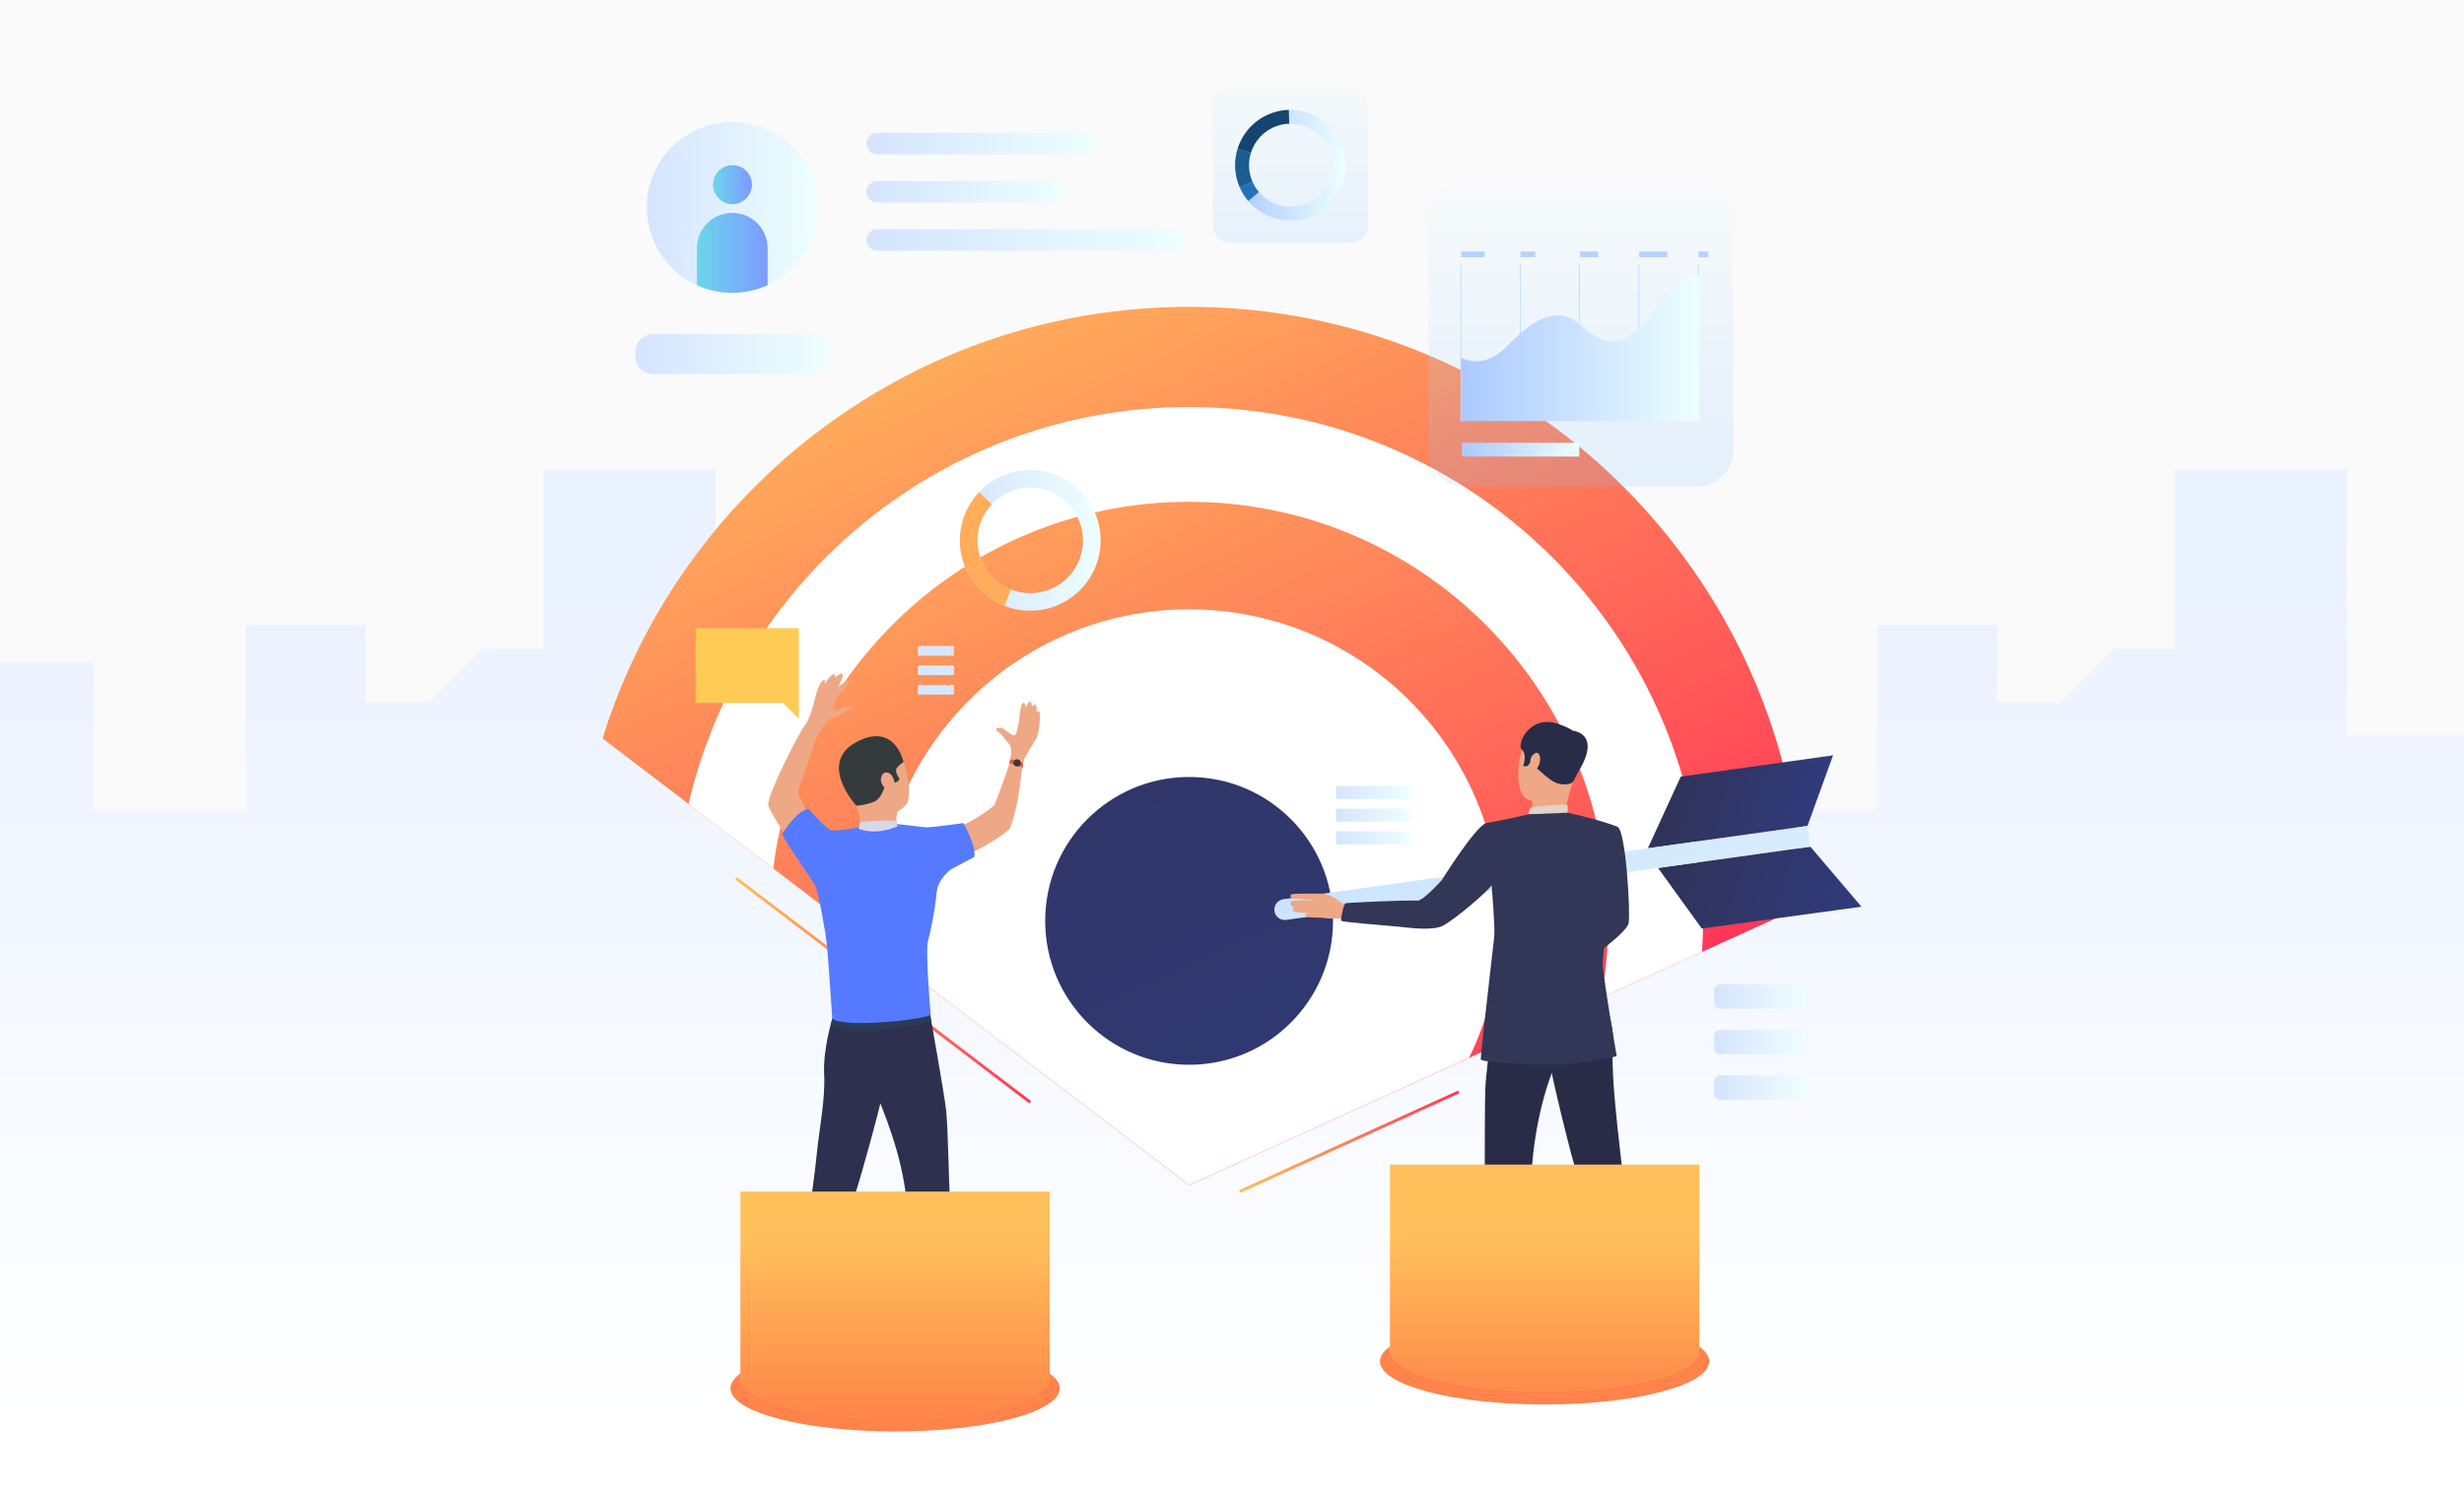<svg xmlns="http://www.w3.org/2000/svg" xmlns:xlink="http://www.w3.org/1999/xlink" id="&#x421;&#x43B;&#x43E;&#x439;_1" x="0px" y="0px" viewBox="0 0 3302.76 2000" style="enable-background:new 0 0 3302.76 2000;" xml:space="preserve"><g>	<rect style="fill:#FAFAFA;" width="3302.76" height="2000"></rect>	<defs>		<filter id="Adobe_OpacityMaskFilter" filterUnits="userSpaceOnUse" x="0" y="629.6" width="3302.76" height="1370.4">								</filter>	</defs>	<mask maskUnits="userSpaceOnUse" x="0" y="629.6" width="3302.76" height="1370.4" id="SVGID_1_">		<g style="filter:url(#Adobe_OpacityMaskFilter);">			<defs>				<filter id="Adobe_OpacityMaskFilter_1_" filterUnits="userSpaceOnUse" x="0" y="629.6" width="3302.76" height="1370.4">														</filter>			</defs>			<mask maskUnits="userSpaceOnUse" x="0" y="629.6" width="3302.76" height="1370.4" id="SVGID_1_">				<g style="filter:url(#Adobe_OpacityMaskFilter_1_);">				</g>			</mask>			<linearGradient id="SVGID_2_" gradientUnits="userSpaceOnUse" x1="1651.38" y1="717.836" x2="1651.38" y2="1908.931">				<stop offset="0" style="stop-color:#FFFFFF"></stop>				<stop offset="1" style="stop-color:#000000"></stop>			</linearGradient>			<polygon style="mask:url(#SVGID_1_);fill:url(#SVGID_2_);" points="3302.76,986.04 3302.76,2000 0,2000 0,888.28 125.4,888.28     125.4,1085.721 329.24,1085.721 329.24,837.96 490.12,837.96 490.12,942.2 573.76,942.2 646.2,869.801 728.56,869.801     728.56,629.6 958.96,629.6 958.96,986.04 1194.4,986.04 1194.4,1071.92 1285.68,1071.92 1285.68,942.28 1633.64,942.28     1633.64,1085.721 1766.721,1085.721 1766.721,888.28 1969.721,888.28 1969.721,1182.92 1981.561,1182.92 1981.561,786     2160.4,786 2160.4,888.28 2312.16,888.28 2312.16,1085.721 2515.92,1085.721 2515.92,837.96 2676.801,837.96 2676.801,942.2     2760.52,942.2 2832.961,869.801 2915.32,869.801 2915.32,629.6 3145.641,629.6 3145.641,986.04    "></polygon>		</g>	</mask>	<linearGradient id="SVGID_3_" gradientUnits="userSpaceOnUse" x1="1651.38" y1="717.836" x2="1651.38" y2="1908.931">		<stop offset="0" style="stop-color:#EAF1FF"></stop>		<stop offset="1" style="stop-color:#FFFFFF"></stop>	</linearGradient>	<polygon style="fill:url(#SVGID_3_);" points="3302.76,986.04 3302.76,2000 0,2000 0,888.28 125.4,888.28 125.4,1085.721   329.24,1085.721 329.24,837.96 490.12,837.96 490.12,942.2 573.76,942.2 646.2,869.801 728.56,869.801 728.56,629.6 958.96,629.6   958.96,986.04 1194.4,986.04 1194.4,1071.92 1285.68,1071.92 1285.68,942.28 1633.64,942.28 1633.64,1085.721 1766.721,1085.721   1766.721,888.28 1969.721,888.28 1969.721,1182.92 1981.561,1182.92 1981.561,786 2160.4,786 2160.4,888.28 2312.16,888.28   2312.16,1085.721 2515.92,1085.721 2515.92,837.96 2676.801,837.96 2676.801,942.2 2760.52,942.2 2832.961,869.801   2915.32,869.801 2915.32,629.6 3145.641,629.6 3145.641,986.04  "></polygon>	<linearGradient id="SVGID_4_" gradientUnits="userSpaceOnUse" x1="851.589" y1="474.666" x2="1111.495" y2="474.666">		<stop offset="0" style="stop-color:#D5E4FF"></stop>		<stop offset="1" style="stop-color:#EDFFFE"></stop>	</linearGradient>	<path style="fill:url(#SVGID_4_);" d="M1087.399,501.485H875.684c-13.308,0-24.095-10.788-24.095-24.095v-5.446  c0-13.308,10.788-24.095,24.095-24.095h211.715c13.308,0,24.096,10.788,24.096,24.095v5.446  C1111.495,490.697,1100.707,501.485,1087.399,501.485z"></path>	<linearGradient id="SVGID_5_" gradientUnits="userSpaceOnUse" x1="1242.592" y1="647.005" x2="1502.498" y2="647.005">		<stop offset="0" style="stop-color:#D5E4FF"></stop>		<stop offset="1" style="stop-color:#EDFFFE"></stop>	</linearGradient>	<path style="fill:url(#SVGID_5_);" d="M1478.402,673.824h-211.714c-13.308,0-24.096-10.788-24.096-24.096v-5.446  c0-13.308,10.788-24.096,24.096-24.096h211.714c13.308,0,24.096,10.788,24.096,24.096v5.446  C1502.498,663.036,1491.709,673.824,1478.402,673.824z"></path>	<linearGradient id="SVGID_6_" gradientUnits="userSpaceOnUse" x1="1712.66" y1="666.918" x2="1972.566" y2="666.918">		<stop offset="0" style="stop-color:#D5E4FF"></stop>		<stop offset="1" style="stop-color:#EDFFFE"></stop>	</linearGradient>	<path style="fill:url(#SVGID_6_);" d="M1948.471,693.736h-211.715c-13.307,0-24.096-10.788-24.096-24.096v-5.446  c0-13.308,10.789-24.096,24.096-24.096h211.715c13.309,0,24.096,10.788,24.096,24.096v5.446  C1972.566,682.948,1961.779,693.736,1948.471,693.736z"></path>	<linearGradient id="SVGID_7_" gradientUnits="userSpaceOnUse" x1="1254.246" y1="249.163" x2="1824.605" y2="1478.733">		<stop offset="0" style="stop-color:#FFC05C"></stop>		<stop offset="1" style="stop-color:#FF3857"></stop>	</linearGradient>	<path style="fill:url(#SVGID_7_);" d="M2416.838,1214.475l-135.322,61.521l-135.254,61.485l-177.113,80.544l-375.264,170.619  L1177.925,1271.9l-141.465-107.722l-113.511-86.404L807.638,989.96c104.122-335.204,416.771-578.638,786.247-578.638  C2041.822,411.322,2406.215,769.079,2416.838,1214.475z"></path>	<path style="fill:#FFFFFF;" d="M2282.75,1234.522c0,13.941-0.424,27.778-1.234,41.473l-135.254,61.485l-177.113,80.544  l-375.264,170.619L1177.925,1271.9l-141.465-107.722l-113.511-86.404c70.944-304.919,344.415-532.152,670.935-532.152  C1974.336,545.622,2282.75,854.071,2282.75,1234.522z"></path>	<linearGradient id="SVGID_8_" gradientUnits="userSpaceOnUse" x1="1247.621" y1="386.018" x2="1823.917" y2="1628.387">		<stop offset="0" style="stop-color:#FFC05C"></stop>		<stop offset="1" style="stop-color:#FF3857"></stop>	</linearGradient>	<path style="fill:url(#SVGID_8_);" d="M2155.686,1234.522c0,35.155-3.246,69.603-9.424,102.958l-177.113,80.544l-375.264,170.619  L1177.925,1271.9l-141.465-107.722c34.59-277.106,270.965-491.493,557.424-491.493  C1904.169,672.685,2155.686,924.238,2155.686,1234.522z"></path>	<path style="fill:#FFFFFF;" d="M2011.539,1234.522c0,65.827-15.248,128.123-42.391,183.502l-375.264,170.619L1177.925,1271.9  c-1.13-12.317-1.695-24.777-1.695-37.378c0-230.691,186.997-417.653,417.654-417.653S2011.539,1003.831,2011.539,1234.522z"></path>	<linearGradient id="SVGID_9_" gradientUnits="userSpaceOnUse" x1="1118.988" y1="210.722" x2="1934.658" y2="1969.13">		<stop offset="0" style="stop-color:#303257"></stop>		<stop offset="1" style="stop-color:#303B7D"></stop>	</linearGradient>	<circle style="fill:url(#SVGID_9_);" cx="1593.89" cy="1234.507" r="192.909"></circle>	<g>		<linearGradient id="SVGID_10_" gradientUnits="userSpaceOnUse" x1="866.995" y1="278.008" x2="1096.089" y2="278.008">			<stop offset="0" style="stop-color:#D5E4FF"></stop>			<stop offset="1" style="stop-color:#EDFFFE"></stop>		</linearGradient>		<path style="fill:url(#SVGID_10_);" d="M1096.089,278.008c0,46.387-27.565,86.323-67.207,104.339   c-14.424,6.56-30.46,10.208-47.34,10.208c-16.879,0-32.916-3.647-47.34-10.208c-39.643-18.016-67.207-57.952-67.207-104.339   c0-63.267,51.28-114.547,114.547-114.547S1096.089,214.741,1096.089,278.008z"></path>		<linearGradient id="SVGID_11_" gradientUnits="userSpaceOnUse" x1="955.654" y1="247.539" x2="1007.887" y2="247.539">			<stop offset="0" style="stop-color:#40CDE6"></stop>			<stop offset="1" style="stop-color:#5577FF"></stop>		</linearGradient>		<circle style="opacity:0.72;fill:url(#SVGID_11_);" cx="981.771" cy="247.538" r="26.117"></circle>		<linearGradient id="SVGID_12_" gradientUnits="userSpaceOnUse" x1="934.202" y1="338.947" x2="1028.882" y2="338.947">			<stop offset="0" style="stop-color:#40CDE6"></stop>			<stop offset="1" style="stop-color:#5577FF"></stop>		</linearGradient>		<path style="opacity:0.72;fill:url(#SVGID_12_);" d="M1028.882,332.679v49.668c-14.424,6.56-30.46,10.208-47.34,10.208   c-16.879,0-32.916-3.647-47.34-10.208v-49.668c0-26.135,21.186-47.34,47.34-47.34S1028.882,306.544,1028.882,332.679z"></path>	</g>	<linearGradient id="SVGID_13_" gradientUnits="userSpaceOnUse" x1="1161.483" y1="192.42" x2="1466.996" y2="192.42">		<stop offset="0" style="stop-color:#D5E4FF"></stop>		<stop offset="1" style="stop-color:#EDFFFE"></stop>	</linearGradient>	<path style="fill:url(#SVGID_13_);" d="M1452.516,206.899h-276.554c-7.997,0-14.479-6.482-14.479-14.479l0,0  c0-7.997,6.482-14.48,14.479-14.48h276.554c7.997,0,14.479,6.483,14.479,14.48l0,0  C1466.996,200.417,1460.513,206.899,1452.516,206.899z"></path>	<linearGradient id="SVGID_14_" gradientUnits="userSpaceOnUse" x1="1161.483" y1="257.005" x2="1426.517" y2="257.005">		<stop offset="0" style="stop-color:#D5E4FF"></stop>		<stop offset="1" style="stop-color:#EDFFFE"></stop>	</linearGradient>	<path style="fill:url(#SVGID_14_);" d="M1412.038,271.484h-236.075c-7.997,0-14.479-6.482-14.479-14.479l0,0  c0-7.997,6.482-14.48,14.479-14.48h236.075c7.997,0,14.479,6.483,14.479,14.48l0,0  C1426.517,265.002,1420.034,271.484,1412.038,271.484z"></path>	<linearGradient id="SVGID_15_" gradientUnits="userSpaceOnUse" x1="1161.483" y1="321.589" x2="1587.519" y2="321.589">		<stop offset="0" style="stop-color:#D5E4FF"></stop>		<stop offset="1" style="stop-color:#EDFFFE"></stop>	</linearGradient>	<path style="fill:url(#SVGID_15_);" d="M1573.039,336.068h-397.077c-7.997,0-14.479-6.482-14.479-14.479l0,0  c0-7.996,6.482-14.479,14.479-14.479h397.077c7.997,0,14.479,6.483,14.479,14.479l0,0  C1587.519,329.586,1581.036,336.068,1573.039,336.068z"></path>	<g>		<g>			<linearGradient id="SVGID_16_" gradientUnits="userSpaceOnUse" x1="2297.67" y1="1335.904" x2="2419.842" y2="1335.904">				<stop offset="0" style="stop-color:#D5E4FF"></stop>				<stop offset="1" style="stop-color:#EDFFFE"></stop>			</linearGradient>			<path style="fill:url(#SVGID_16_);" d="M2411.734,1352.193h-105.957c-4.478,0-8.107-3.631-8.107-8.108v-16.362    c0-4.479,3.63-8.108,8.107-8.108h105.957c4.478,0,8.107,3.63,8.107,8.108v16.362    C2419.842,1348.563,2416.212,1352.193,2411.734,1352.193z"></path>		</g>	</g>	<g>		<g>			<linearGradient id="SVGID_17_" gradientUnits="userSpaceOnUse" x1="2297.67" y1="1396.902" x2="2419.842" y2="1396.902">				<stop offset="0" style="stop-color:#D5E4FF"></stop>				<stop offset="1" style="stop-color:#EDFFFE"></stop>			</linearGradient>			<path style="fill:url(#SVGID_17_);" d="M2411.734,1413.191h-105.957c-4.478,0-8.107-3.63-8.107-8.108v-16.362    c0-4.479,3.63-8.108,8.107-8.108h105.957c4.478,0,8.107,3.63,8.107,8.108v16.362    C2419.842,1409.562,2416.212,1413.191,2411.734,1413.191z"></path>		</g>	</g>	<g>		<g>			<linearGradient id="SVGID_18_" gradientUnits="userSpaceOnUse" x1="2297.67" y1="1457.9" x2="2419.842" y2="1457.9">				<stop offset="0" style="stop-color:#D5E4FF"></stop>				<stop offset="1" style="stop-color:#EDFFFE"></stop>			</linearGradient>			<path style="fill:url(#SVGID_18_);" d="M2411.734,1474.189h-105.957c-4.478,0-8.107-3.63-8.107-8.108v-16.362    c0-4.479,3.63-8.108,8.107-8.108h105.957c4.478,0,8.107,3.63,8.107,8.108v16.362    C2419.842,1470.56,2416.212,1474.189,2411.734,1474.189z"></path>		</g>	</g>	<linearGradient id="SVGID_19_" gradientUnits="userSpaceOnUse" x1="1729.714" y1="357.896" x2="1729.714" y2="66.802">		<stop offset="0" style="stop-color:#80C0FF"></stop>		<stop offset="1" style="stop-color:#EDFFFE"></stop>	</linearGradient>	<path style="opacity:0.18;fill:url(#SVGID_19_);" d="M1810.67,325.367h-161.91c-12.698,0-22.992-10.293-22.992-22.991v-161.91  c0-12.697,10.294-22.991,22.992-22.991h161.91c12.697,0,22.99,10.294,22.99,22.991v161.91  C1833.66,315.074,1823.367,325.367,1810.67,325.367z"></path>	<g>		<g>			<g>				<linearGradient id="SVGID_20_" gradientUnits="userSpaceOnUse" x1="1655.564" y1="221.422" x2="1803.868" y2="221.422">					<stop offset="0" style="stop-color:#ABC9FF"></stop>					<stop offset="1" style="stop-color:#EDFFFE"></stop>				</linearGradient>				<path style="fill:url(#SVGID_20_);" d="M1799.518,196.457c-11.1-31.034-40.758-50.095-72.018-49.155     c-7.568,0.228-15.229,1.627-22.747,4.316c-22.769,8.144-39.097,26.281-45.804,47.706c-4.648,14.85-4.679,31.278,0.966,47.06     c0.56,1.57,1.171,3.114,1.825,4.622c2.969,6.835,6.864,13.019,11.491,18.453c19.398,22.807,51.588,32.444,81.45,21.767     C1793.23,277.435,1813.305,235.009,1799.518,196.457z M1748.433,273.754c-22.39,8.008-46.521,0.781-61.065-16.315     c-3.467-4.075-6.391-8.711-8.613-13.837c-0.492-1.133-0.949-2.289-1.371-3.466c-4.231-11.831-4.207-24.149-0.723-35.28     c5.028-16.066,17.268-29.665,34.34-35.769c5.635-2.016,11.379-3.064,17.053-3.237c23.435-0.707,45.674,13.585,53.996,36.853     C1792.387,231.606,1777.336,263.416,1748.433,273.754z"></path>			</g>		</g>		<g>			<g>				<path style="fill:#15456E;" d="M1676.66,204.855l-17.711-5.531c6.707-21.426,23.035-39.563,45.804-47.706     c7.518-2.689,15.179-4.088,22.747-4.316l0.553,18.547c-5.674,0.173-11.418,1.222-17.053,3.237     C1693.928,175.19,1681.688,188.789,1676.66,204.855z"></path>			</g>		</g>		<g>			<g>				<path style="fill:#1B5C91;" d="M1678.754,243.602l-17.014,7.404c-0.654-1.508-1.266-3.052-1.825-4.622     c-5.645-15.781-5.614-32.21-0.966-47.06l17.711,5.531c-3.484,11.131-3.509,23.449,0.723,35.28     C1677.805,241.313,1678.262,242.469,1678.754,243.602z"></path>			</g>		</g>		<g>			<g>				<path style="fill:#2273B5;" d="M1673.231,269.459c-4.627-5.435-8.522-11.618-11.491-18.453l17.014-7.404     c2.223,5.126,5.146,9.762,8.613,13.837L1673.231,269.459z"></path>			</g>		</g>	</g>	<g>		<polygon style="fill:#FFCB55;" points="932.441,842.154 1070.805,842.154 1070.805,942.442 1070.805,963.566 1049.682,942.442    932.441,942.442   "></polygon>	</g>	<g>		<g>			<g>				<linearGradient id="SVGID_21_" gradientUnits="userSpaceOnUse" x1="1286.642" y1="724.455" x2="1475.253" y2="724.455">					<stop offset="0" style="stop-color:#D5E4FF"></stop>					<stop offset="1" style="stop-color:#EDFFFE"></stop>				</linearGradient>				<path style="fill:url(#SVGID_21_);" d="M1421.27,639.232c-37.891-17.928-81.705-8.397-108.972,20.561     c-6.601,7.011-12.232,15.159-16.576,24.338c-13.152,27.801-11.526,58.794,1.711,84.095c9.173,17.535,23.921,32.336,43.19,41.453     c1.915,0.907,3.853,1.747,5.797,2.515c8.817,3.477,17.881,5.535,26.93,6.261c37.956,3.064,75.571-17.216,92.824-53.674     C1488.442,717.711,1468.338,661.503,1421.27,639.232z M1444.842,754.688c-12.933,27.336-41.135,42.539-69.59,40.245     c-6.782-0.547-13.581-2.087-20.19-4.699c-1.459-0.576-2.911-1.204-4.349-1.884c-14.445-6.834-25.501-17.934-32.378-31.077     c-9.927-18.972-11.148-42.208-1.285-63.05c3.255-6.88,7.478-12.99,12.425-18.248c20.438-21.71,53.292-28.857,81.702-15.417     C1446.467,677.256,1461.538,719.398,1444.842,754.688z"></path>			</g>		</g>		<g>			<g>				<path style="fill:#FFAD5B;" d="M1318.335,757.273l-20.902,10.954c-13.237-25.301-14.863-56.294-1.711-84.095     c4.344-9.179,9.975-17.327,16.576-24.338l17.178,16.182c-4.947,5.258-9.17,11.368-12.425,18.248     C1307.187,715.065,1308.408,738.301,1318.335,757.273z"></path>			</g>		</g>		<g>			<g>				<path style="fill:#FFAD5B;" d="M1355.062,790.233l-8.641,21.96c-1.944-0.768-3.882-1.608-5.797-2.515     c-19.269-9.116-34.017-23.918-43.19-41.453l20.902-10.954c6.876,13.143,17.933,24.243,32.378,31.077     C1352.151,789.03,1353.603,789.658,1355.062,790.233z"></path>			</g>		</g>	</g>	<linearGradient id="SVGID_22_" gradientUnits="userSpaceOnUse" x1="1790.994" y1="1123.239" x2="1889.881" y2="1123.239">		<stop offset="0" style="stop-color:#D5E4FF"></stop>		<stop offset="1" style="stop-color:#EDFFFE"></stop>	</linearGradient>	<rect x="1790.994" y="1114.479" style="fill:url(#SVGID_22_);" width="98.887" height="17.518"></rect>	<linearGradient id="SVGID_23_" gradientUnits="userSpaceOnUse" x1="1790.994" y1="1092.83" x2="1889.881" y2="1092.83">		<stop offset="0" style="stop-color:#D5E4FF"></stop>		<stop offset="1" style="stop-color:#EDFFFE"></stop>	</linearGradient>	<rect x="1790.994" y="1084.07" style="fill:url(#SVGID_23_);" width="98.887" height="17.519"></rect>	<linearGradient id="SVGID_24_" gradientUnits="userSpaceOnUse" x1="1790.994" y1="1062.42" x2="1889.881" y2="1062.42">		<stop offset="0" style="stop-color:#D5E4FF"></stop>		<stop offset="1" style="stop-color:#EDFFFE"></stop>	</linearGradient>	<rect x="1790.994" y="1053.66" style="fill:url(#SVGID_24_);" width="98.887" height="17.52"></rect>	<rect x="1230.302" y="891.994" style="fill:#D8E7FF;" width="48.347" height="13.027"></rect>	<rect x="1230.302" y="918.048" style="fill:#D8E7FF;" width="48.347" height="13.027"></rect>	<rect x="1230.302" y="865.94" style="fill:#D8E7FF;" width="48.347" height="13.027"></rect>	<g>		<linearGradient id="SVGID_25_" gradientUnits="userSpaceOnUse" x1="985.38" y1="1327.57" x2="1382.158" y2="1327.57">			<stop offset="0" style="stop-color:#FFC05C"></stop>			<stop offset="1" style="stop-color:#FF3857"></stop>		</linearGradient>		<polygon style="fill:url(#SVGID_25_);" points="1379.736,1479.306 985.38,1179.018 987.802,1175.835 1382.158,1476.122   "></polygon>	</g>	<g>		<linearGradient id="SVGID_26_" gradientUnits="userSpaceOnUse" x1="1660.736" y1="1530.535" x2="1956.359" y2="1530.535">			<stop offset="0" style="stop-color:#FFC05C"></stop>			<stop offset="1" style="stop-color:#FF3857"></stop>		</linearGradient>		<polygon style="fill:url(#SVGID_26_);" points="1662.393,1599.184 1660.736,1595.544 1954.703,1461.886 1956.359,1465.526   "></polygon>	</g>	<g>		<linearGradient id="SVGID_27_" gradientUnits="userSpaceOnUse" x1="2118.746" y1="629.891" x2="2118.746" y2="221.86">			<stop offset="0" style="stop-color:#80C0FF"></stop>			<stop offset="1" style="stop-color:#EDFFFE"></stop>		</linearGradient>		<path style="opacity:0.18;fill:url(#SVGID_27_);" d="M2275,652.111h-312.508c-26.516,0-48.01-21.494-48.01-48.01V291.594   c0-26.515,21.494-48.01,48.01-48.01H2275c26.516,0,48.01,21.495,48.01,48.01v312.508   C2323.01,630.617,2301.516,652.111,2275,652.111z"></path>		<g>			<g>				<linearGradient id="SVGID_28_" gradientUnits="userSpaceOnUse" x1="1957.688" y1="459.521" x2="1959.326" y2="459.521">					<stop offset="0" style="stop-color:#ABC9FF"></stop>					<stop offset="1" style="stop-color:#EDFFFE"></stop>				</linearGradient>				<rect x="1957.688" y="354.579" style="fill:url(#SVGID_28_);" width="1.638" height="209.884"></rect>			</g>			<g>				<linearGradient id="SVGID_29_" gradientUnits="userSpaceOnUse" x1="2037.258" y1="459.521" x2="2038.895" y2="459.521">					<stop offset="0" style="stop-color:#ABC9FF"></stop>					<stop offset="1" style="stop-color:#EDFFFE"></stop>				</linearGradient>				<rect x="2037.258" y="354.579" style="fill:url(#SVGID_29_);" width="1.637" height="209.884"></rect>			</g>			<g>				<linearGradient id="SVGID_30_" gradientUnits="userSpaceOnUse" x1="2116.828" y1="459.521" x2="2118.465" y2="459.521">					<stop offset="0" style="stop-color:#ABC9FF"></stop>					<stop offset="1" style="stop-color:#EDFFFE"></stop>				</linearGradient>				<rect x="2116.828" y="354.579" style="fill:url(#SVGID_30_);" width="1.637" height="209.884"></rect>			</g>			<g>				<linearGradient id="SVGID_31_" gradientUnits="userSpaceOnUse" x1="2196.396" y1="459.521" x2="2198.033" y2="459.521">					<stop offset="0" style="stop-color:#ABC9FF"></stop>					<stop offset="1" style="stop-color:#EDFFFE"></stop>				</linearGradient>				<rect x="2196.396" y="354.579" style="fill:url(#SVGID_31_);" width="1.637" height="209.884"></rect>			</g>			<g>				<linearGradient id="SVGID_32_" gradientUnits="userSpaceOnUse" x1="2275.967" y1="459.521" x2="2277.604" y2="459.521">					<stop offset="0" style="stop-color:#ABC9FF"></stop>					<stop offset="1" style="stop-color:#EDFFFE"></stop>				</linearGradient>				<rect x="2275.967" y="354.579" style="fill:url(#SVGID_32_);" width="1.637" height="209.884"></rect>			</g>		</g>		<linearGradient id="SVGID_33_" gradientUnits="userSpaceOnUse" x1="1958.508" y1="467.022" x2="2277.604" y2="467.022">			<stop offset="0" style="stop-color:#ABC9FF"></stop>			<stop offset="1" style="stop-color:#EDFFFE"></stop>		</linearGradient>		<path style="fill:url(#SVGID_33_);" d="M1958.508,479.362c0,0,29.492,17.871,60.828-14.467   c31.336-32.338,65.131-57.868,97.081-30.637c31.95,27.232,51.612,34.041,83.563,3.404c31.951-30.636,29.492-68.08,77.623-68.08   v194.881h-319.096V479.362z"></path>		<rect x="1958.508" y="337.097" style="fill:#B6D2FF;" width="31.547" height="7.64"></rect>		<rect x="2038.076" y="337.097" style="fill:#B6D2FF;" width="19.773" height="7.64"></rect>		<rect x="2117.646" y="337.097" style="fill:#B6D2FF;" width="24.368" height="7.64"></rect>		<rect x="2197.215" y="337.097" style="fill:#B6D2FF;" width="37.556" height="7.64"></rect>		<rect x="2276.785" y="337.097" style="fill:#B6D2FF;" width="13.095" height="7.64"></rect>		<linearGradient id="SVGID_34_" gradientUnits="userSpaceOnUse" x1="1959.326" y1="602.83" x2="2116.828" y2="602.83">			<stop offset="0" style="stop-color:#ABC9FF"></stop>			<stop offset="1" style="stop-color:#EDFFFE"></stop>		</linearGradient>		<rect x="1959.326" y="593.633" style="fill:url(#SVGID_34_);" width="157.502" height="18.394"></rect>	</g>	<g>					<linearGradient id="SVGID_35_" gradientUnits="userSpaceOnUse" x1="3485.669" y1="-344.663" x2="3688.339" y2="-344.663" gradientTransform="matrix(0.959 0.284 -0.284 0.959 -1204.537 387.038)">			<stop offset="0" style="stop-color:#303257"></stop>			<stop offset="1" style="stop-color:#303B7D"></stop>		</linearGradient>		<polygon style="fill:url(#SVGID_35_);" points="2422.721,1107.287 2457.023,1012.59 2252.908,1041.119 2208.758,1137.192   "></polygon>					<linearGradient id="SVGID_36_" gradientUnits="userSpaceOnUse" x1="3506.225" y1="-240.343" x2="3782.479" y2="-240.343" gradientTransform="matrix(0.959 0.284 -0.284 0.959 -1204.537 387.038)">			<stop offset="0" style="stop-color:#303257"></stop>			<stop offset="1" style="stop-color:#303B7D"></stop>		</linearGradient>		<polygon style="fill:url(#SVGID_36_);" points="2281.068,1244.769 2222.391,1163.559 2426.598,1135.017 2495.122,1215.532   "></polygon>		<linearGradient id="SVGID_37_" gradientUnits="userSpaceOnUse" x1="1780.89" y1="551.442" x2="2275.348" y2="1617.387">			<stop offset="0" style="stop-color:#ABC9FF"></stop>			<stop offset="1" style="stop-color:#EDFFFE"></stop>		</linearGradient>		<path style="fill:url(#SVGID_37_);" d="M1724.171,1233.195l702.427-98.178l-3.877-27.73l-702.746,98.223l0,0   c-7.528,1.188-12.747,8.207-11.684,15.785c1.063,7.57,8,12.851,15.559,11.928l0.002,0.018l0.176-0.025   c0.024-0.002,0.049,0.002,0.072-0.002C1724.125,1233.209,1724.146,1233.199,1724.171,1233.195z"></path>	</g>	<g>		<ellipse style="fill:#FF834A;" cx="1199.775" cy="1861.166" rx="220.667" ry="57.79"></ellipse>		<ellipse style="fill:#FFB796;" cx="1199.775" cy="1846.929" rx="207.329" ry="54.297"></ellipse>		<g>			<g>				<g>					<path style="fill:#EEA886;" d="M1215.885,1077.056c0,0,8.793-15.388-5.152-56.625c-13.486-39.882-60.169-36.267-75.005-10.715      c-14.837,25.552-9.825,41.422,12.017,70.271C1169.587,1108.834,1206.819,1090.243,1215.885,1077.056z"></path>				</g>			</g>			<g>				<g>					<path style="fill:#EEA886;" d="M1107.454,1786.549c0,0-2.31,16.937-2.599,19.48c-0.289,2.543-25.697-1.499-25.697-1.499      l-2.058-20.163C1077.1,1784.367,1104.278,1784.16,1107.454,1786.549z"></path>				</g>			</g>			<g>				<g>					<path style="fill:#414773;" d="M1105.125,1803.875c0,0,8.05,10.205,15.837,14.652c7.786,4.449,20.022,6.211,24.626,10.814      c3.324,3.324,12.105,17.633-20.234,17.344c-32.337-0.289-47.93,2.021-51.394-3.464c-3.465-5.487,5.013-40.494,5.013-40.494      S1086.889,1804.96,1105.125,1803.875z"></path>				</g>			</g>			<g>				<g>					<path style="fill:#EEA886;" d="M1283.386,1786.549c0,0-2.31,16.937-2.598,19.48c-0.289,2.543-25.698-1.499-25.698-1.499      l-2.057-20.163C1253.032,1784.367,1280.209,1784.16,1283.386,1786.549z"></path>				</g>			</g>			<g>				<g>					<path style="fill:#414773;" d="M1281.057,1803.875c0,0,8.051,10.205,15.836,14.652c7.788,4.449,36.44,8.103,41.044,12.707      c3.324,3.323,8.852,16.702-36.65,15.451c-32.328-0.889-47.931,2.021-51.396-3.464c-3.465-5.487,5.014-40.494,5.014-40.494      S1264.951,1804.516,1281.057,1803.875z"></path>				</g>			</g>			<g>				<g>					<path style="fill:#2D314F;" d="M1116.008,1364.854c0,0-13.028,40.484-11.312,75.373c1.715,34.889-6.737,73.066-10.191,109.512      c-3.852,40.631-19.615,136.819-20.187,158.554c-0.572,21.733,2.447,91.134,2.447,91.134l31.554,0.763      c0,0,26.502-168.161,33.365-185.32c6.863-17.158,40.9-139.482,42.044-153.209      C1184.872,1447.934,1116.008,1364.854,1116.008,1364.854z"></path>				</g>			</g>			<g>				<g>					<path style="fill:#2D314F;" d="M1246.837,1360.639c0,0,19.155,107.044,21.443,128.397s3.813,103.336,4.958,116.683      c1.144,13.346,7.626,174.643,13.727,194.471h-35.183c0,0-36.123-117.258-36.123-172.736s-23.924-120.609-39.367-157.214      c-15.442-36.604-50.792-37.471-60.284-105.385C1116.008,1364.854,1233.985,1339.099,1246.837,1360.639z"></path>				</g>			</g>			<g>				<g>					<path style="fill:#EEA886;" d="M1203.123,1087.943c0,0-3.969,11.551,0,19.794c3.97,8.243-50.708,3.297-50.708,3.297      s2.473-17.035-4.671-31.048C1140.601,1065.974,1203.123,1087.943,1203.123,1087.943z"></path>				</g>			</g>			<g>				<g>					<path style="fill:#2B3B57;" d="M1113.472,1373.674c0,0,19.663,20.199,135.125-3.146l-1.759-9.89l-131.258,4.941      L1113.472,1373.674z"></path>				</g>			</g>			<g>				<g>					<path style="fill:#EEA886;" d="M1211.397,1110.413c0,0,20.195,2.061,25.965,3.159c5.77,1.1,44.608-6.945,52.575-7.769      c7.969-0.825,41.942-24.104,43.041-26.851c1.1-2.748,20.67-52.3,21.77-63.016s19.063-5.185,17.522,2.201      c-2.881,13.811-6.582,47.341-8.609,57.06c-2.189,10.493-8.059,34.259-11.357,37.184c-3.297,2.925-33.887,26.194-63.836,36.085      c-29.949,9.893-52.492,24.454-52.492,24.454h-147.596c0,0-57.409-82.063-58.646-94.426      c-1.235-12.364,40.1-94.54,48.343-104.843c8.242-10.303,20.165,3.364,20.165,3.364s-24.699,72.466-27.996,82.769      c-3.297,10.304,28.728,55.574,37.521,55.711c8.792,0.138,31.368-2.748,41.397-3.16c10.029-0.412,20.607-4.808,20.607-4.808      L1211.397,1110.413z"></path>				</g>			</g>			<g>				<g>					<path style="fill:#557AFF;" d="M1275.004,1165.228c0,0-18.068,12.013-19.716,32.618c-1.648,20.606-8.242,53.164-11.539,64.291      c-3.297,11.128,2.885,91.903,3.709,97.673c0.825,5.771-114.211,19.479-131.878,5.771c0,0-4.946-75.419-7.006-96.85      c-2.061-21.43-11.951-73.356-15.249-80.363c-3.297-7.006-43.272-63.08-44.921-70.474c0,0,20.681-32.97,35.517-33.382      c0,0,23.565,27.613,31.246,28.85c7.682,1.236,54.776-7.395,54.782-7.466c0,0,5.14,6.999,32.464-1.243      c0,0,32.542,3.671,37.833,4.348c6.411,0.817,50.968-5.594,50.968-5.594s17.876,30.187,14.746,45.428L1275.004,1165.228z"></path>				</g>			</g>			<g>				<g>					<path style="fill:#EEA886;" d="M1353.714,1022.377c0,0,4.035-19.1-0.824-24.584c-2.765-3.12-9.413-11.387-10.02-12.601      c-0.607-1.215-7.743-5.313-7.743-7.287c0-1.974,6.984-4.403,13.057,1.214c6.073,5.617,9.868,6.832,12.296,6.225      c2.43-0.607,5.922-20.798,6.226-25.808c0.303-5.01,2.236-18.218,5.369-17.307c3.132,0.911,2.98,6.68,2.98,6.68      s3.644-10.02,6.073-8.046c2.429,1.973,2.125,6.831,2.125,6.831s4.555-5.617,5.769-1.519c1.214,4.1,0,7.743,0,7.743      s4.706-2.58,5.01,3.795c0.304,6.376-1.366,25.049-4.706,31.729c-3.34,6.68-15.841,24.151-17.333,30.977      C1370.501,1027.245,1353.714,1022.377,1353.714,1022.377z"></path>				</g>			</g>			<g>				<g>					<path style="fill:#EEA886;" d="M1094.217,988.833c0,0,13.732-23.082,18.403-25.143s11.265-3.229,17.036-7.35      c5.77-4.122,13.395-7.556,12.982-8.93c-0.412-1.374-7.212-0.824-14.495,2.335c-7.28,3.16-10.475,1.633-11.162-0.016      c-0.687-1.649,3.882-13.287,6.08-16.035c2.198-2.747,17.86-18.5,15.249-20.835c-2.61-2.336-12.776,6.318-14.425,8.105      c0,0,8.106-17.036,4.946-17.86c-3.16-0.824-9.067,5.221-9.067,5.221s0.687-14.563-14.975,9.067c0,0,3.297-7.831-1.511-5.221      c-4.809,2.61-9.479,17.31-10.991,24.729c-1.511,7.418-8.366,31.051-14.211,36.751      C1072.23,979.352,1094.217,988.833,1094.217,988.833z"></path>				</g>			</g>			<g>				<g>					<path style="fill:#353A3D;" d="M1147.745,1079.986c0,0,7.236,0.639,22.623-4.673c15.387-5.313,16.535-32.218,19.861-29.031      c6.79,6.503,13.202,2.015,15.766-1.832c0,0-7.51-9.892-4.03-14.654s9.146-8.238,9.146-8.238s-10.822-52.16-60.069-28.397      C1093.342,1021.004,1147.745,1079.986,1147.745,1079.986z"></path>				</g>			</g>			<g>				<g>					<path style="fill:#D4D8E8;" d="M1203.123,1107.737l-1.735-7.54c0,0-31.433-0.639-48.583,1.848l-1.805,9.012      C1151,1111.057,1172.959,1121.017,1203.123,1107.737z"></path>				</g>			</g>			<g>				<g>					<path style="fill:#EEA886;" d="M1195.371,1039.688c-2.856-4.744-13.413-7.944-14.654,5.495      c-0.961,10.419,18.867,21.798,19.05,12.09C1199.95,1047.564,1197.271,1042.845,1195.371,1039.688z"></path>				</g>			</g>			<g>				<g>					<path style="fill:#E55353;" d="M1354.406,1018.041c0,0,11.398,0.277,16.898,5.248c0,0,0.36,3.154-0.917,5.643      c0,0-9.831-4.586-17.369-5.445C1353.019,1023.486,1353.085,1019.362,1354.406,1018.041z"></path>				</g>			</g>			<g>				<g>					<circle style="fill:#353A3D;" cx="1363.34" cy="1022.764" r="4.877"></circle>				</g>			</g>		</g>		<defs>							<filter id="Adobe_OpacityMaskFilter_2_" filterUnits="userSpaceOnUse" x="992.446" y="1597.363" width="414.658" height="303.862">											</filter>		</defs>		<mask maskUnits="userSpaceOnUse" x="992.446" y="1597.363" width="414.658" height="303.862" id="SVGID_38_">			<g style="filter:url(#Adobe_OpacityMaskFilter_2_);">				<defs>											<filter id="Adobe_OpacityMaskFilter_3_" filterUnits="userSpaceOnUse" x="992.446" y="1597.363" width="414.658" height="303.862">																	</filter>				</defs>				<mask maskUnits="userSpaceOnUse" x="992.446" y="1597.363" width="414.658" height="303.862" id="SVGID_38_">					<g style="filter:url(#Adobe_OpacityMaskFilter_3_);">					</g>				</mask>									<linearGradient id="SVGID_39_" gradientUnits="userSpaceOnUse" x1="-5888.093" y1="1656.239" x2="-5888.093" y2="2105.721" gradientTransform="matrix(-1 0 0 1 -4688.317 0)">					<stop offset="0" style="stop-color:#000000"></stop>					<stop offset="1" style="stop-color:#FFFFFF"></stop>				</linearGradient>				<path style="mask:url(#SVGID_38_);fill:url(#SVGID_39_);" d="M1407.104,1597.363v249.566c0,29.986-92.824,54.296-207.33,54.296     s-207.329-24.31-207.329-54.296v-249.566H1407.104z"></path>			</g>		</mask>					<linearGradient id="SVGID_40_" gradientUnits="userSpaceOnUse" x1="-5888.093" y1="1656.239" x2="-5888.093" y2="2105.721" gradientTransform="matrix(-1 0 0 1 -4688.317 0)">			<stop offset="0" style="stop-color:#FFC05C"></stop>			<stop offset="1" style="stop-color:#FF5338"></stop>		</linearGradient>		<path style="fill:url(#SVGID_40_);" d="M1407.104,1597.363v249.566c0,29.986-92.824,54.296-207.33,54.296   s-207.329-24.31-207.329-54.296v-249.566H1407.104z"></path>	</g>	<g>		<g>			<path style="fill:#EEA886;" d="M1808.457,1213.771c0,0-10.031-1.864-15.115-7.024c-5.086-5.161-18.721-8.9-23.104-8.783    c-4.384,0.118-36.599-0.551-39.318,1.158c-2.72,1.708-0.422,5.592,2.795,5.565c3.219-0.026,32.999,2.277,32.999,2.277    s-33.06-0.714-35.288,1.267s-2.204,6.092,2.303,7.517c0,0-3.393,6.792,4.711,7.381l16.152,1.228c0,0-8.556,0.873-3.09,4.39    c2.906,1.87,21.396,1.062,25.038,2.074s25.985,0.467,25.985,0.467L1808.457,1213.771z"></path>		</g>		<ellipse style="fill:#FF834A;" cx="2070.393" cy="1825.033" rx="220.668" ry="57.789"></ellipse>		<ellipse style="fill:#FFB796;" cx="2070.393" cy="1810.795" rx="207.33" ry="54.297"></ellipse>		<g>			<path style="fill:#323657;" d="M2138.871,1143.934c0,0,6.023,84.479-10.482,94.59c-10.342,6.333-51.57,27.697-50.348,31.703    s23.279,35.645,23.279,35.645s79.193-52.152,81.747-68.586c2.494-16.057-3.897-123.695-14.782-128.653    c-8.152-3.714-12.457-0.642-22.73,6.986C2131.135,1126.324,2138.871,1143.934,2138.871,1143.934z"></path>		</g>		<g>			<g>				<g>					<path style="fill:#424773;" d="M2148.078,1758.719c0,0,2.463,17.093,2.77,19.661c0.309,2.567,27.396-1.513,27.396-1.513      l2.193-20.35C2180.437,1756.518,2151.464,1756.307,2148.078,1758.719z"></path>				</g>			</g>		</g>		<g>			<g>				<g>					<path style="fill:#292C47;" d="M2150.561,1776.206c0,0-8.583,10.3-16.883,14.79c-8.301,4.489-21.346,6.268-26.254,10.914      c-3.543,3.355-12.905,17.797,21.57,17.506c34.475-0.292,51.096,2.04,54.789-3.498c3.694-5.537-5.344-40.87-5.344-40.87      S2170.274,1777.986,2150.561,1776.206z"></path>				</g>			</g>		</g>		<g>			<g>				<g>					<path style="fill:#424773;" d="M2012.514,1758.719c0,0,2.463,17.093,2.771,19.661c0.307,2.567,27.395-1.513,27.395-1.513      l2.193-20.35C2044.873,1756.518,2015.9,1756.307,2012.514,1758.719z"></path>				</g>			</g>		</g>		<g>			<g>				<g>					<path style="fill:#292C47;" d="M2014.996,1776.206c0,0-8.582,10.3-16.883,14.79c-8.301,4.489-38.846,8.177-43.754,12.824      c-3.544,3.354-9.437,16.858,39.07,15.596c34.463-0.897,51.097,2.04,54.791-3.498c3.693-5.537-5.346-40.87-5.346-40.87      S2035.184,1778.186,2014.996,1776.206z"></path>				</g>			</g>		</g>		<g>			<g>				<g>					<path style="fill:#292C47;" d="M2138.36,1319.496c0,0,25.451,40.438,23.554,76.991c-1.899,36.553,2.268,75.599,6.091,113.783      c4.263,42.569,15.874,131.157,16.507,153.928s-0.83,108.451-0.83,108.451l-44.151-0.33c0,0-15.669-173.092-23.263-191.068      c-7.596-17.978-38.771-148.019-40.037-162.4S2138.36,1319.496,2138.36,1319.496z"></path>				</g>			</g>		</g>		<g>			<g>				<g>					<path style="fill:#292C47;" d="M2004.377,1324.975c0,0-10.053,99.371-12.584,121.744      c-2.533,22.372-0.799,119.312-2.064,133.294s8.461,161.872,10.857,190.037l48.521-0.31c0,0,3.348-119.635,3.348-177.76      s14.915-125.791,32.004-164.142c17.088-38.351,56.205-39.258,66.71-110.412      C2151.169,1317.427,2018.6,1302.407,2004.377,1324.975z"></path>				</g>			</g>		</g>		<g>			<g>				<g>					<path style="fill:#EEA886;" d="M2098.806,976.099c0,0-33.5-14.409-50.5,10.798c-17.001,25.206-18.021,77.28-1.132,84.514      c16.887,7.232,42.887,5.149,52.484-10.674c9.599-15.823,18.694-38.933,19.078-54.653      C2119.121,990.362,2107.543,981.069,2098.806,976.099z"></path>				</g>			</g>		</g>		<g>			<g>				<g>					<path style="fill:#EEA886;" d="M2053.693,1066.334c0,0,0.396,21.313-1.953,25.856c-2.35,4.544,44.26,4.662,44.26,4.662      s5.133-28.021,12.307-48.903C2115.479,1027.068,2053.693,1066.334,2053.693,1066.334z"></path>				</g>			</g>		</g>		<g>			<g>				<g>					<path style="fill:#292C47;" d="M2107.498,1048.938c0,0-4.604,4.497-17.619,1.801s-28.164-20.927-33.547-23.109      s-5.278-5.402-5.278-5.402l-3.673,4.842l-5.834,0.084c0,0,6.066-15.351-1.627-22.107c-7.692-6.756,10.771-50.117,52.116-33.365      c0,0,31.872,10.481,29.802,28.797C2119.767,1018.793,2115.173,1040.14,2107.498,1048.938z"></path>				</g>			</g>		</g>		<g>			<g>				<g>					<path style="fill:#E2D2CA;" d="M2048.975,1091.644c0,0,0.146-8.681,4.082-9.514c3.936-0.832,43.434-4.63,48.264-2.731v10.113      C2101.32,1089.512,2092.014,1095.239,2048.975,1091.644z"></path>				</g>			</g>		</g>		<g>			<g>				<g>					<path style="fill:#EEA886;" d="M2052.248,1015.587c0.887-3.046,9.152-11.471,11.693-1.895      c2.541,9.575-5.611,21.892-9.762,20.602C2050.03,1033.003,2050.002,1023.309,2052.248,1015.587z"></path>				</g>			</g>		</g>		<g>			<g>				<g>					<path style="fill:#292C47;" d="M2108.374,979.638c0,0,44.766,3.557-0.585,66.684L2108.374,979.638z"></path>				</g>			</g>		</g>		<g>			<g>				<g>					<path style="fill:#323657;" d="M1991.281,1103.676c28.107-4.939,57.693-12.032,57.693-12.032l52.348-2.134      c0,0,48.043,10.576,66.963,19.122c1.795,0.811,1.803,42.86,6.729,53.887l-15.688,33.095c0,0-9.061,65.555-10.941,94.711      c-0.864,13.385,18.689,125.506,18.689,125.506s-20.951,6.168-56.678,10.105c-35.727,3.938-124.992-1.423-125.555-5.642      c-0.564-4.222,17.287-157.125,18.078-165.044c1.213-12.153-3.51-68.31-3.51-68.31c-6.732,9.042-45.652,42.962-64.65,53.737      c-13.514,7.665-46.67,2.981-56.432,1.985c-21.133-2.157-79.521-6.335-80.662-8.413c-0.91-1.248,3.355-22.531,5.801-23.347      c2.141-0.714,77.509-4.438,96.414-3.457c7.672,0.398,32.692-27.55,32.692-27.55S1975.775,1110.644,1991.281,1103.676z"></path>				</g>			</g>		</g>		<defs>							<filter id="Adobe_OpacityMaskFilter_4_" filterUnits="userSpaceOnUse" x="1863.063" y="1561.23" width="414.659" height="303.861">											</filter>		</defs>		<mask maskUnits="userSpaceOnUse" x="1863.063" y="1561.23" width="414.659" height="303.861" id="SVGID_41_">			<g style="filter:url(#Adobe_OpacityMaskFilter_4_);">				<defs>											<filter id="Adobe_OpacityMaskFilter_5_" filterUnits="userSpaceOnUse" x="1863.063" y="1561.23" width="414.659" height="303.861">																	</filter>				</defs>				<mask maskUnits="userSpaceOnUse" x="1863.063" y="1561.23" width="414.659" height="303.861" id="SVGID_41_">					<g style="filter:url(#Adobe_OpacityMaskFilter_5_);">					</g>				</mask>									<linearGradient id="SVGID_42_" gradientUnits="userSpaceOnUse" x1="-6008.185" y1="1656.239" x2="-6008.185" y2="2082.146" gradientTransform="matrix(-1 0 0 1 -3937.792 0)">					<stop offset="0" style="stop-color:#000000"></stop>					<stop offset="1" style="stop-color:#FFFFFF"></stop>				</linearGradient>				<path style="mask:url(#SVGID_41_);fill:url(#SVGID_42_);" d="M2277.723,1561.23v249.565c0,29.987-92.825,54.296-207.33,54.296     c-114.506,0-207.329-24.309-207.329-54.296V1561.23H2277.723z"></path>			</g>		</mask>					<linearGradient id="SVGID_43_" gradientUnits="userSpaceOnUse" x1="-6008.185" y1="1656.239" x2="-6008.185" y2="2082.146" gradientTransform="matrix(-1 0 0 1 -3937.792 0)">			<stop offset="0" style="stop-color:#FFC05C"></stop>			<stop offset="1" style="stop-color:#FF5338"></stop>		</linearGradient>		<path style="fill:url(#SVGID_43_);" d="M2277.723,1561.23v249.565c0,29.987-92.825,54.296-207.33,54.296   c-114.506,0-207.329-24.309-207.329-54.296V1561.23H2277.723z"></path>	</g></g></svg>